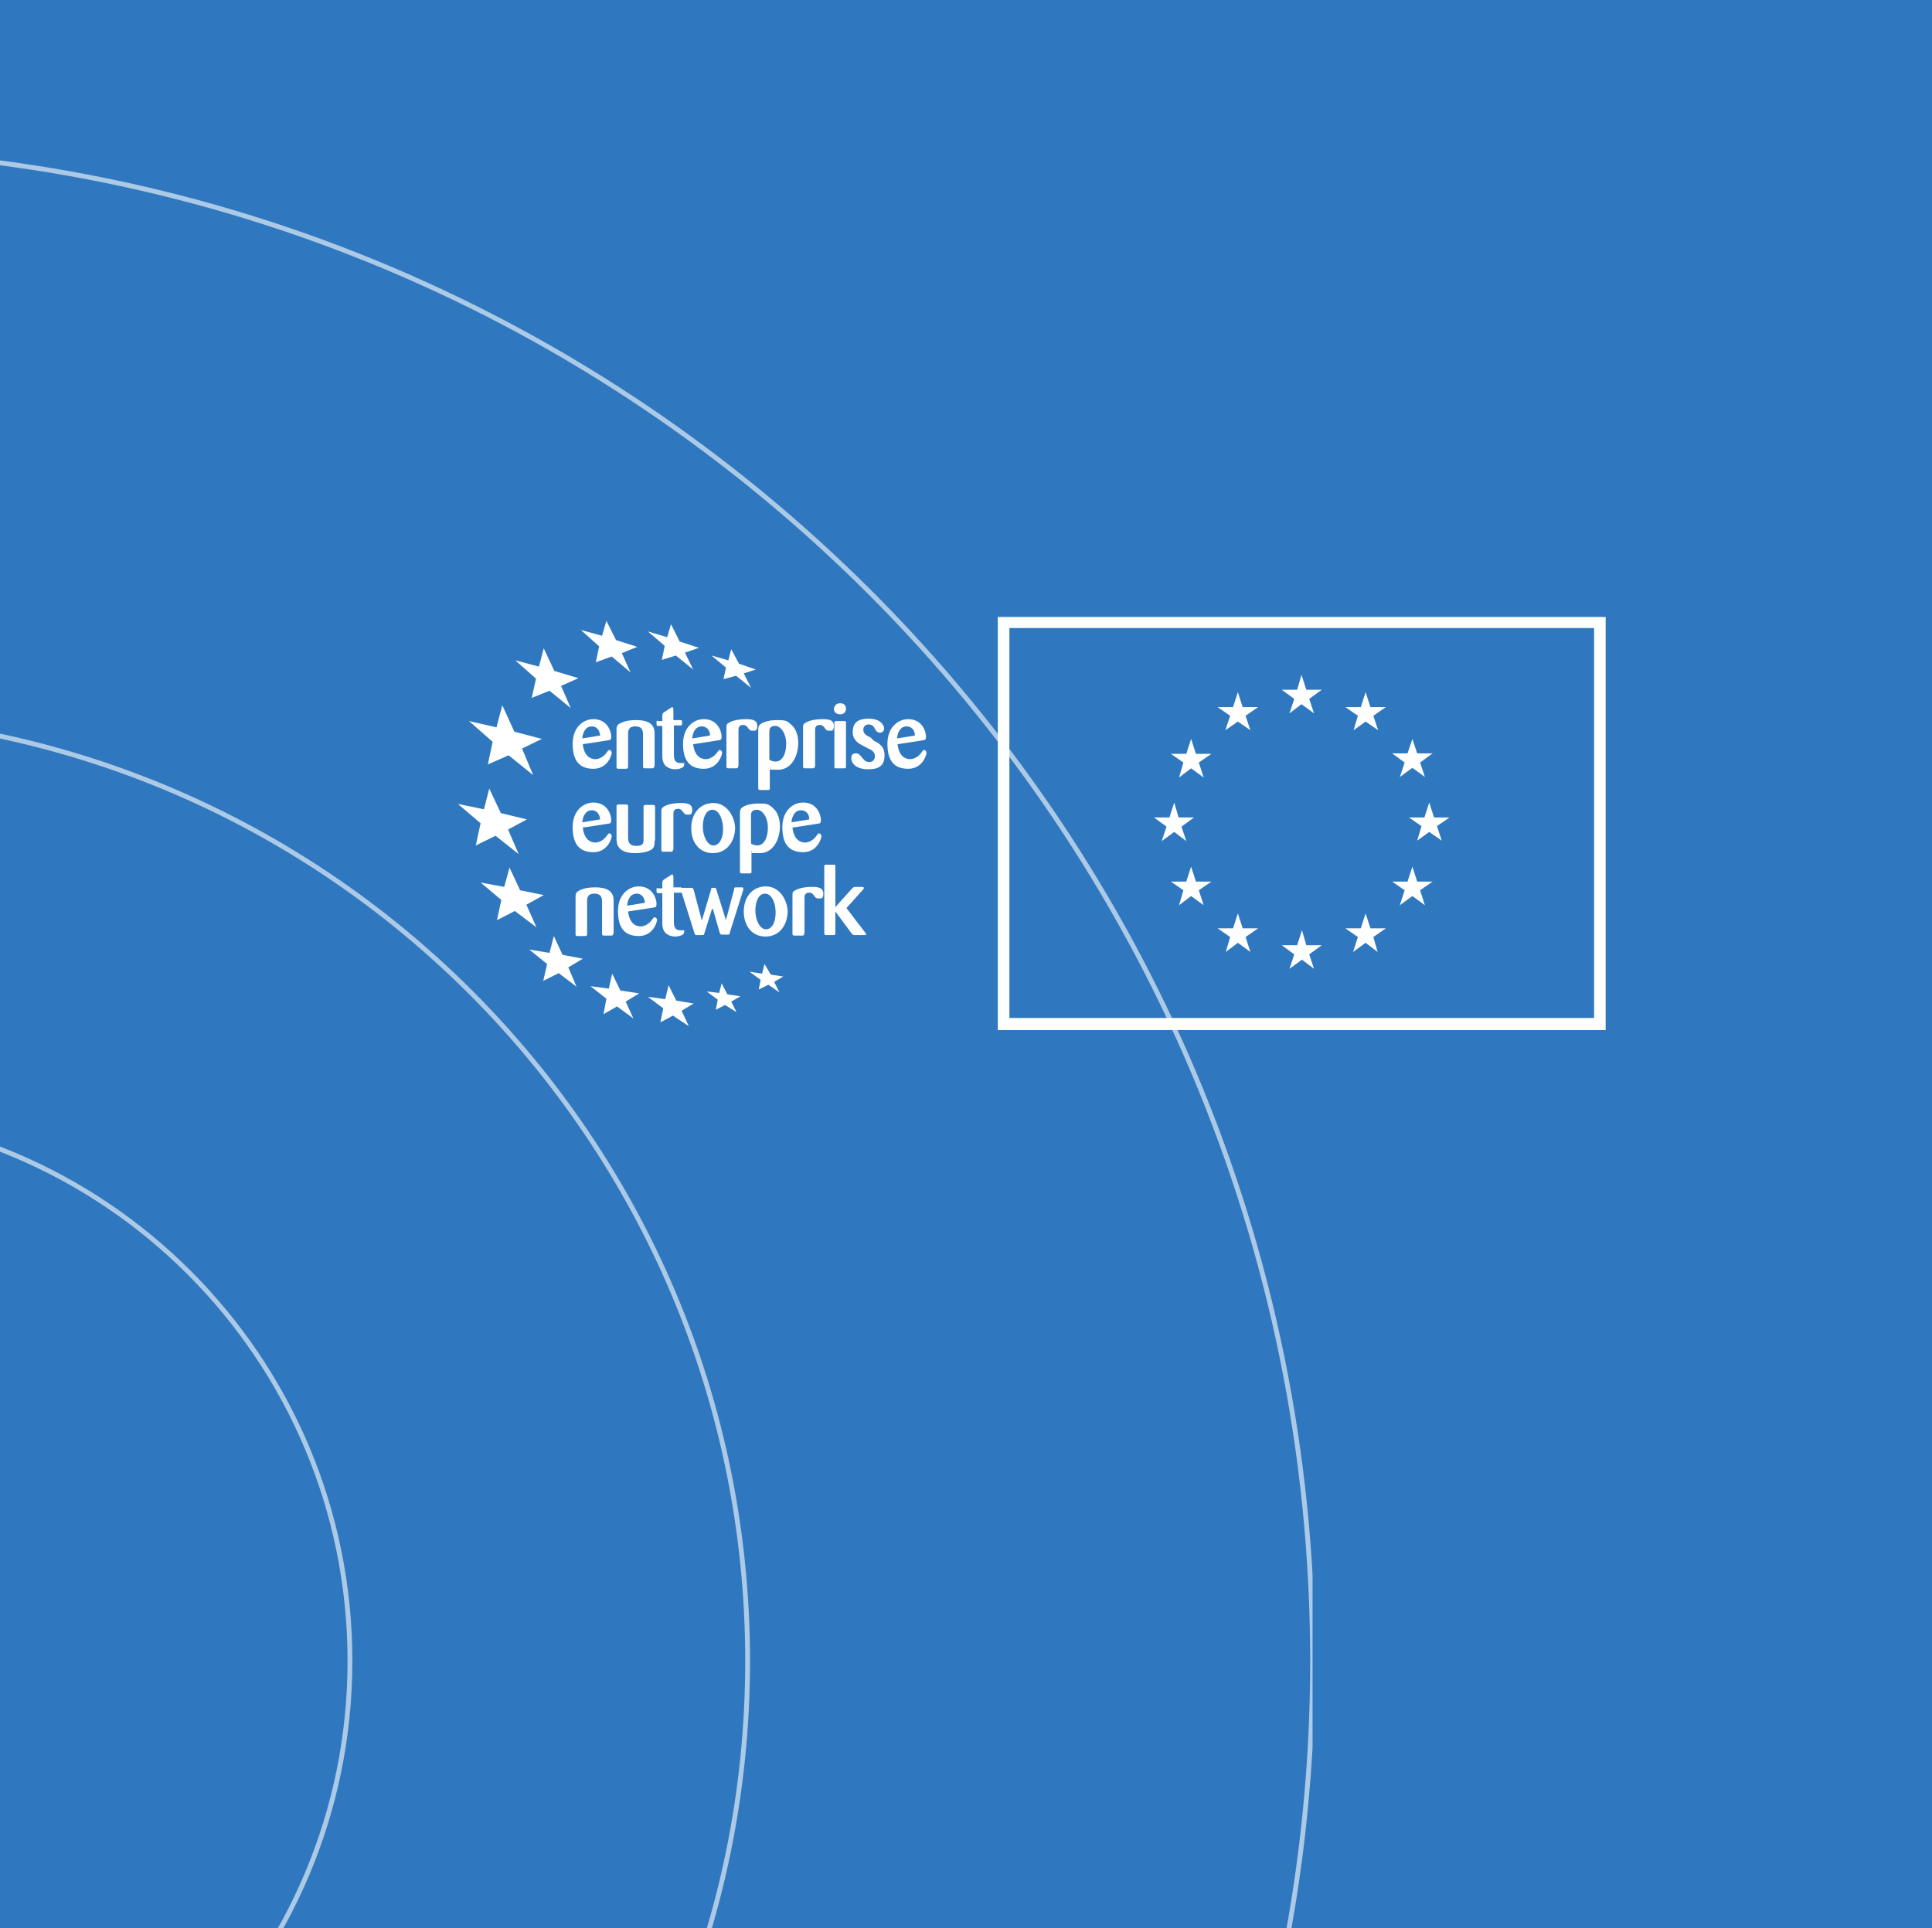 <?xml version="1.0" encoding="UTF-8"?> <svg xmlns="http://www.w3.org/2000/svg" xmlns:xlink="http://www.w3.org/1999/xlink" version="1.1" viewBox="0 0 400.8 400"><defs><style> .cls-1, .cls-2, .cls-3, .cls-4, .cls-5 { fill: none; } .cls-6 { opacity: .8; } .cls-6, .cls-7 { display: none; } .cls-8 { fill: #2f78bf; } .cls-2 { stroke-miterlimit: 4; stroke-width: 1px; } .cls-2, .cls-3, .cls-4, .cls-5 { stroke: #fff; } .cls-3 { stroke-miterlimit: 4; stroke-width: 1px; } .cls-4 { isolation: isolate; } .cls-4, .cls-9 { opacity: .6; } .cls-10 { fill: #fff; } .cls-11 { clip-path: url(#clippath); } </style><clipPath id="clippath"><rect class="cls-1" x="-361.7" y="25.5" width="634" height="627"></rect></clipPath></defs><g><g id="Ebene_1"><g id="Ebene_1-2" data-name="Ebene_1"><g id="E1_Wirtschaft"><path id="Pfad_1016" class="cls-8" d="M-1309.9,0H1230.1v400H-1309.9V0Z"></path><g class="cls-6"><g id="Gruppe_1796"><path id="Pfad_1390" class="cls-5" d="M162.3,94.9l-20.6,11c-.9.5-1.4,1.4-1.4,2.4v100.8c0,1.5,1.2,2.7,2.7,2.7h20.6c1.5,0,2.7-1.2,2.7-2.7v-111.8c0-1.5-1.2-2.7-2.7-2.7s-.9,0-1.3.3"></path><path id="Pfad_1391" class="cls-5" d="M263,119.7c1.2.9,47.2,33.7,47.2,33.7,1.2.6,2.7.2,3.4-1.1.2-.4.3-.8.3-1.2v-2c0-.9-.5-1.7-1.2-2.2l-65.3-56.2c-.8-.8-2-1-3-.5l-50.9,21.1c-.8.4-1.4,1.3-1.4,2.2v7c0,.9-.5,1.8-1.3,2.2l-13.4,7.2c-.8.4-1.3,1.3-1.3,2.2v77.2c0,1.4,1.1,2.5,2.5,2.5h19c1.4,0,2.5-1.1,2.5-2.5v-86.1c0-1.4,1.1-2.5,2.5-2.5h7c1.4,0,2.5,1.1,2.5,2.5h0v86.1c0,1.4,1.1,2.5,2.5,2.5h96.6c1.4,0,2.5-1.1,2.5-2.5v-2.7c0-1.3-1-2.4-2.3-2.5l-49.8-3c-1.3,0-2.3-1.2-2.3-2.5v-4.7c0-1.4,1.1-2.5,2.5-2.5h.3l48.8,6.6c1.4.2,2.7-.8,2.8-2.2v-3c0-1.2-.8-2.2-2-2.4l-50.5-10.6c-1.2-.2-2-1.3-2-2.4v-6.3c0-1.4,1.1-2.5,2.5-2.5s.5,0,.8,0l48,14.7c1.3.4,2.7-.4,3.1-1.7.1-.2.1-.5.1-.7v-2.5c0-1-.6-2-1.6-2.3l-51.3-19.8c-1-.4-1.6-1.3-1.6-2.3v-6.6c0-1.4,1.1-2.5,2.5-2.5s.8,0,1.2.3l47.2,23.3c1.2.6,2.7.2,3.4-1.1.2-.4.3-.8.3-1.2v-2c0-.9-.5-1.7-1.2-2.2l-52.1-31.6c-.8-.5-1.2-1.3-1.2-2.1,0,0,0-7.2.1-7.4.4-1.3,1.9-2,3.2-1.6,0,0,.2.2.4.3"></path></g></g><g id="Gruppe_1795" class="cls-9"><g class="cls-11"><g id="Gruppe_1301"><g id="Gruppe_1298"><path id="Pfad_1005" class="cls-5" d="M-213.5,139.5c0,24.2,19.6,43.8,43.8,43.8s43.8-19.6,43.8-43.8-19.5-43.8-43.7-43.8h0c-24.2,0-43.9,19.6-43.9,43.8"></path></g><g id="Gruppe_1299"><path id="Pfad_1006" class="cls-5" d="M-41.2,31.1c-35.1,0-69.9,5.9-103,17.4l69,103.1c11.2-2,22.6-3.1,34.1-3.2,108.3,0,196.2,87.8,196.2,196.2s-87.9,196.2-196.3,196.2-196.2-87.8-196.2-196.2,13.3-82,37.8-115.5l-67.8-101.4c-56.1,58.3-87.4,136-87.3,216.9,0,173.1,140.4,313.5,313.5,313.5s313.5-140.4,313.5-313.5S132,31.1-41.2,31.1"></path></g><g id="Gruppe_1300"><path id="Pfad_1007" class="cls-5" d="M-41.3,230.7c-62.9,0-113.9,51-113.9,113.9s51,113.9,113.9,113.9,113.9-51,113.9-113.9c0-62.9-50.9-113.9-113.9-113.9,0,0,0,0,0,0"></path></g></g></g></g></g></g><g id="Ebene_2" class="cls-7"><g id="Gruppe_1737"><g id="Ellipse_3" class="cls-9"><ellipse class="cls-1" cx="227.5" cy="153.2" rx="27.3" ry="99.4" transform="translate(-18.9 273.6) rotate(-60)"></ellipse><ellipse class="cls-3" cx="227.5" cy="153.2" rx="26.8" ry="98.9" transform="translate(-18.9 273.6) rotate(-60)"></ellipse></g><g id="Ellipse_4" class="cls-9"><ellipse class="cls-1" cx="227.5" cy="153.2" rx="99.4" ry="27.3" transform="translate(-46.1 134.3) rotate(-30)"></ellipse><ellipse class="cls-2" cx="227.5" cy="153.2" rx="98.9" ry="26.8" transform="translate(-46.1 134.3) rotate(-30)"></ellipse></g><g id="Ellipse_5" class="cls-9"><ellipse class="cls-1" cx="227.6" cy="153.2" rx="27.3" ry="99.4"></ellipse><ellipse class="cls-5" cx="227.6" cy="153.2" rx="26.8" ry="98.9"></ellipse></g><g id="Ellipse_6"><circle class="cls-8" cx="159.8" cy="137.6" r="13.4"></circle><circle class="cls-4" cx="159.8" cy="137.6" r="12.9"></circle></g><g id="Ellipse_7"><circle class="cls-8" cx="243.1" cy="227" r="13.4"></circle><circle class="cls-4" cx="243.1" cy="227" r="12.9"></circle></g><g id="Ellipse_8"><circle class="cls-8" cx="280.4" cy="100.3" r="13.4"></circle><circle class="cls-4" cx="280.4" cy="100.3" r="12.9"></circle></g></g></g><g id="Ebene_3" class="cls-7"><g id="Gruppe_1638"><g id="Gruppe_1738" class="cls-9"><path id="Pfad_1304" class="cls-5" d="M266.5,161.1c-1-11.5-9-21.1-20.1-24.2-6.5-1.8-12.2-1.1-17.3,4-2.6,2.6-5.9,6.5-9.1,8.4-4.5,2.8-10.2,2.7-14.5-.3-3.4-2.2-6.6-6.4-9.8-8.9-3.4-2.7-7.6-4.1-12-4-12.8.5-23.5,10-25.5,22.6-1.2,8.5-2.5,31-2.5,31h112.9c-.1,0-.9-17.1-2.1-28.6"></path><path id="Pfad_1305" class="cls-5" d="M306.7,200.4h-11.7v-45c0-2.9-.9-5.8-2.6-8.2l-4.1-5.7c2.9-4.7,1.4-10.9-3.3-13.8s-10.9-1.4-13.8,3.3c-2.9,4.7-1.4,10.9,3.3,13.8,2.3,1.4,5,1.8,7.7,1.2l4,5.6c.8,1.1,1.2,2.4,1.2,3.7v45H124.9c-3.1,0-5.7,2.6-5.7,5.7s2.6,5.7,5.7,5.7h181.8c3.1,0,5.7-2.6,5.7-5.7s-2.5-5.6-5.7-5.6"></path><path id="Pfad_1306" class="cls-5" d="M212.6,127.4c15.3,0,27.7-12.4,27.7-27.7s-12.4-27.7-27.7-27.7-27.7,12.4-27.7,27.7,12.4,27.7,27.7,27.7h0"></path></g></g></g><g><g><g><path class="cls-10" d="M120.9,154.4c.3,2.6,1.7,3.1,2.6,3.1s1.8-.6,2.3-1.3c.3-.4.4-.6.6-.6s.5.2.5.6-.8,3.3-3.8,3.3-4.3-1.8-4.3-5.2,2.2-5.1,4.3-5.1c3,0,3.7,2.7,3.7,3.6s-.4.7-.7.8l-5.2.8h0ZM124.5,152.6c-.1-1.2-.8-1.9-1.7-1.9-1.3,0-1.9,1.2-2,2.5l3.7-.6h0Z"></path><path class="cls-10" d="M135.7,159c0,.3-.1.4-.4.4h-1.5c-.4,0-.4-.2-.4-.4v-6.4c0-.8,0-1.9-1.6-1.9s-1.5,1.2-1.5,1.6v6.7c0,.4-.1.5-.5.5h-1.5c-.3,0-.4-.1-.4-.4v-7.5c0-.8,0-1.2.9-1.6,1-.5,2.1-.6,3.2-.6,1.9,0,2.6.5,2.9.7.9.7.9,1.6.9,2.3v6.6h-.1Z"></path><path class="cls-10" d="M139.8,150.6v5.9c0,.6,0,1.8,1.3,1.8s.8,0,.8.5-1.1.8-1.8.8c-1,0-1.7-.4-2.1-.8-.5-.6-.6-1.3-.6-1.9v-6.3h-.9c-.3,0-.3-.1-.3-.7s.1-.3.3-.3h.9v-1.1c0-.4.1-.5.3-.7l1.4-.9c.2-.1.3-.2.3-.2.2,0,.3.3.3.5v2.2h1.4c.2,0,.4,0,.4.3,0,.7,0,.8-.3.8h-1.4Z"></path><path class="cls-10" d="M143.8,154.4c.3,2.6,1.7,3.1,2.6,3.1s1.8-.6,2.3-1.3c.3-.4.4-.6.6-.6s.5.2.5.6-.8,3.3-3.8,3.3-4.3-1.8-4.3-5.2,2.2-5.1,4.3-5.1c3,0,3.7,2.7,3.7,3.6s-.4.7-.7.8l-5.2.8h0ZM147.3,152.6c0-1.2-.8-1.9-1.7-1.9-1.3,0-1.9,1.2-2,2.5l3.7-.6h0Z"></path><path class="cls-10" d="M153.1,159c0,.3,0,.4-.4.4h-1.6c-.3,0-.4-.1-.4-.4v-8c0-.6,0-.8.6-1.1.6-.4,2-.7,3.5-.7s2.3.3,2.3,1.4-.4,1-1,1-.7-.3-1-.7c-.2-.2-.4-.5-.9-.5-1,0-1,.7-1,1.1v7.5h0Z"></path><path class="cls-10" d="M157.3,151.8c0-.7,0-1,.2-1.3.4-.6,1.9-1.1,3.6-1.1s2.1,0,3.2,1.1c.8.7,1.3,2.1,1.3,3.6,0,2.6-1.3,5.6-4.2,5.6s-1.2-.1-1.7-.5v4.3c0,.3,0,.4-.4.4h-1.5c-.3,0-.5,0-.5-.4v-11.7h0ZM159.6,157.6c.6.4,1.1.4,1.3.4,1.4,0,2.2-1.6,2.2-3.7s-1.1-3.7-2.3-3.7-1.2.8-1.2,1.3v5.7h0Z"></path><path class="cls-10" d="M169,159c0,.3,0,.4-.4.4h-1.6c-.3,0-.4-.1-.4-.4v-8c0-.6,0-.8.6-1.1.6-.4,2-.7,3.5-.7s2.3.3,2.3,1.4-.4,1-1,1-.7-.3-1-.7c-.2-.2-.4-.5-.9-.5-1,0-1,.7-1,1.1v7.5h0Z"></path><path class="cls-10" d="M174.3,148.2c-.8,0-1.3-.5-1.3-1.1s.5-1.2,1.3-1.2,1.2.5,1.2,1.1c0,.7-.4,1.2-1.2,1.2M175.5,159c0,.3,0,.4-.4.4h-1.7c-.3,0-.3-.1-.3-.4v-9c0-.3,0-.4.4-.4h1.6c.4,0,.4.1.4.4v9h0Z"></path><path class="cls-10" d="M181.3,153.7c.9.4,2.2,1.1,2.2,2.9s-.6,3-3.4,3-3.5-1.5-3.5-2.3.4-1,1-1,.8.4,1.1.7c.5.6.8,1.1,1.6,1.1s1.2-.5,1.2-1.2-.4-1-.6-1.2c-.3-.2-1.4-.7-1.9-1-.6-.3-2.1-1-2.1-2.8s.9-2.8,3.3-2.8,3.2,1.3,3.2,2-.4.9-.9.9-.8-.4-1-.8c-.2-.4-.5-.9-1.3-.9s-1.1.6-1.1,1.1c0,.9.8,1.3,1.5,1.6l.7.7h0Z"></path><path class="cls-10" d="M186.2,154.4c.3,2.6,1.7,3.1,2.6,3.1s1.8-.6,2.3-1.3c.3-.4.4-.6.6-.6s.5.2.5.6-.8,3.3-3.8,3.3-4.3-1.8-4.3-5.2,2.2-5.1,4.3-5.1c3,0,3.7,2.7,3.7,3.6s-.4.7-.7.8l-5.2.8h0ZM189.8,152.6c0-1.2-.8-1.9-1.7-1.9-1.3,0-1.9,1.2-2,2.5l3.7-.6h0Z"></path><path class="cls-10" d="M120.9,171.7c.3,2.6,1.7,3.1,2.6,3.1s1.8-.6,2.3-1.3c.3-.4.4-.6.6-.6s.5.2.5.6-.8,3.3-3.8,3.3-4.3-1.8-4.3-5.2,2.2-5.1,4.3-5.1c3,0,3.7,2.7,3.7,3.6s-.4.7-.7.8l-5.2.8h0ZM124.5,170c-.1-1.2-.8-1.9-1.7-1.9-1.3,0-1.9,1.2-2,2.5l3.7-.6h0Z"></path><path class="cls-10" d="M135.8,174.4c0,.8,0,1.4-.7,1.9-.5.3-1.7.7-3.3.7-3.7,0-3.9-1.9-3.9-3.1v-6.6c0-.3.2-.4.4-.4h1.6c.3,0,.4.1.4.4v6.4c0,.6,0,1.8,1.7,1.8s1.5-.9,1.5-1.5v-6.6c0-.3.1-.4.4-.4h1.5c.3,0,.5,0,.5.4v7h-.1Z"></path><path class="cls-10" d="M139.6,176.3c0,.3,0,.4-.4.4h-1.6c-.3,0-.4-.1-.4-.4v-7.9c0-.6.1-.8.6-1.1.6-.4,2-.7,3.5-.7s2.3.3,2.3,1.4-.4,1-1,1-.7-.3-1-.7c-.2-.2-.4-.5-.9-.5-1,0-1,.7-1,1.1v7.4h0Z"></path><path class="cls-10" d="M147.9,177c-2.8,0-4.5-2.2-4.5-5.2s1.8-5.2,4.6-5.2,4.4,2.8,4.5,5.1c0,2.8-1.7,5.3-4.6,5.3M147.8,168c-1.3,0-2,1.6-2,3.5s.9,3.9,2.2,3.9,2.1-1.6,2-3.8c-.2-2.3-1.1-3.6-2.2-3.6"></path><path class="cls-10" d="M153.5,169.1c0-.7,0-1,.2-1.3.4-.6,1.9-1.1,3.6-1.1s2.1,0,3.2,1.1c.8.7,1.3,2.1,1.3,3.6,0,2.6-1.3,5.6-4.2,5.6s-1.2-.1-1.7-.5v4.3c0,.3,0,.4-.4.4h-1.5c-.3,0-.5,0-.5-.4v-11.7h0ZM155.8,175c.6.4,1.1.4,1.3.4,1.4,0,2.2-1.6,2.2-3.7s-1.1-3.7-2.3-3.7-1.2.8-1.2,1.3v5.7h0Z"></path><path class="cls-10" d="M164.4,171.7c.3,2.6,1.7,3.1,2.6,3.1s1.8-.6,2.3-1.3c.3-.4.4-.6.6-.6s.5.2.5.6-.8,3.3-3.8,3.3-4.3-1.8-4.3-5.2,2.2-5.1,4.3-5.1c3,0,3.7,2.7,3.7,3.6s-.4.7-.7.8l-5.2.8h0ZM167.9,170c0-1.2-.8-1.9-1.7-1.9-1.3,0-1.9,1.2-2,2.5l3.7-.6h0Z"></path><path class="cls-10" d="M127.2,193.7c0,.3-.1.4-.4.4h-1.5c-.4,0-.4-.2-.4-.4v-6.4c0-.8,0-1.9-1.6-1.9s-1.5,1.2-1.5,1.6v6.7c0,.4-.1.5-.5.5h-1.5c-.3,0-.4-.1-.4-.4v-7.5c0-.8,0-1.2.9-1.6,1-.5,2.1-.6,3.2-.6,1.9,0,2.6.5,2.9.7.9.7.9,1.6.9,2.3v6.6h-.1Z"></path><path class="cls-10" d="M130.3,189.1c.3,2.6,1.7,3.1,2.6,3.1s1.8-.6,2.3-1.3c.3-.4.4-.6.6-.6s.5.2.5.6-.8,3.3-3.8,3.3-4.3-1.8-4.3-5.2,2.2-5.1,4.3-5.1c3,0,3.7,2.7,3.7,3.6s-.4.7-.7.8l-5.2.8h0ZM133.8,187.3c-.1-1.2-.8-1.9-1.7-1.9-1.3,0-1.9,1.2-2,2.5l3.7-.6h0Z"></path><path class="cls-10" d="M139.8,185.3v5.9c0,.6,0,1.8,1.3,1.8s.8,0,.8.5-1.1.8-1.8.8c-1,0-1.7-.4-2.1-.8-.5-.6-.6-1.3-.6-1.9v-6.3h-.9c-.3,0-.3-.1-.3-.7s.1-.3.3-.3h.9v-1.1c0-.4.1-.5.3-.7l1.4-.9c.2-.1.3-.2.3-.2.2,0,.3.3.3.5v2.2h1.4c.2,0,.4,0,.4.3,0,.7,0,.8-.3.8h-1.4Z"></path><path class="cls-10" d="M147.7,188.6l-1.6,5.1q0,.3-.4.3h-1.2c-.3,0-.3-.1-.4-.3l-2.8-8.9c0-.2,0-.3,0-.3,0-.3.2-.3.4-.3h1.6c.3,0,.5,0,.6.4l1.7,6.4,1.9-6.4c0-.2,0-.3.2-.4h.6c.2,0,.2.1.3.3l2,6.4,1.7-6.4c0-.3,0-.4.4-.4h1.1c.2,0,.4,0,.4.2s0,.2,0,.3l-2.8,8.9c0,.3,0,.4-.4.4h-1.2c-.3,0-.4-.1-.5-.4l-1.4-4.9h0Z"></path><path class="cls-10" d="M158.8,194.3c-2.8,0-4.5-2.2-4.5-5.2s1.8-5.2,4.6-5.2,4.4,2.8,4.5,5.1c0,2.8-1.6,5.3-4.6,5.3M158.7,185.4c-1.3,0-2,1.6-2,3.5s.9,3.9,2.2,3.9,2.1-1.6,2-3.8c-.1-2.3-1.1-3.6-2.2-3.6"></path><path class="cls-10" d="M166.8,193.7c0,.3,0,.4-.4.4h-1.6c-.3,0-.4-.1-.4-.4v-7.9c0-.6,0-.8.6-1.1.6-.4,2-.7,3.5-.7s2.3.3,2.3,1.4-.4,1-1,1-.7-.3-1-.7c-.2-.2-.4-.5-.9-.5-1,0-1,.7-1,1.1v7.4h0Z"></path><path class="cls-10" d="M175.6,188.4l3.9,5.1c0,.1.2.2.2.3,0,.2-.2.2-.4.2h-2q-.4,0-.6-.3l-3.4-4.6v4.5c0,.3,0,.4-.4.4h-1.5c-.3,0-.4-.1-.4-.4v-13.8c0-.3,0-.4.4-.4h1.5c.3,0,.4,0,.4.3v8.5l3.4-3.8c.3-.3.4-.4.8-.4h1.3c0,0,.4,0,.4.2s0,.2-.2.4l-3.4,3.8h0Z"></path></g><polygon class="cls-10" points="127 202 128.7 205.5 132.6 206.1 129.8 207.8 131.4 211.3 128 208.8 125.2 210.4 125.8 207.2 122.5 204.6 126.3 205.1 127 202"></polygon><polygon class="cls-10" points="112.8 134.5 115 139.2 120 140.7 116.4 142.3 118.4 146.9 114 143.3 110.3 144.8 111.2 140.8 106.9 137 111.8 138.3 112.8 134.5"></polygon><polygon class="cls-10" points="114.9 194.2 116.7 198.1 120.9 198.9 117.9 200.7 119.6 204.7 115.9 201.9 112.7 203.5 113.5 200 109.8 197 114 197.7 114.9 194.2"></polygon><polygon class="cls-10" points="104.2 146.3 106.7 151.8 112.4 153.3 108.3 155.3 110.6 160.8 105.5 156.7 101.2 158.6 102.2 153.9 97.3 149.6 103 150.9 104.2 146.3"></polygon><polygon class="cls-10" points="105.7 180 107.9 184.7 112.8 185.7 109.2 187.7 111.3 192.4 106.8 189 103.1 190.9 104 186.7 99.7 183.1 104.6 184 105.7 180"></polygon><polygon class="cls-10" points="101.5 163.6 103.9 168.7 109.3 170 105.4 172.1 107.6 177.2 102.8 173.4 98.7 175.4 99.7 170.8 95 166.8 100.4 167.9 101.5 163.6"></polygon><polygon class="cls-10" points="138.7 204.4 140.3 207.6 143.9 208.2 141.4 209.7 142.9 212.9 139.6 210.7 137 212.1 137.6 209.2 134.4 206.8 138 207.3 138.7 204.4"></polygon><polygon class="cls-10" points="149.7 204 150.9 206.3 153.6 206.7 151.7 207.8 152.8 210 150.4 208.5 148.5 209.5 148.9 207.4 146.6 205.7 149.2 206 149.7 204"></polygon><polygon class="cls-10" points="158.6 200 159.9 202.2 162.5 202.6 160.6 203.7 161.7 205.9 159.4 204.3 157.4 205.3 157.8 203.3 155.5 201.6 158.1 202 158.6 200"></polygon><polygon class="cls-10" points="151.7 134.7 153.3 137.7 156.8 138.9 154.3 139.7 155.8 142.7 152.7 140.2 150.1 140.9 150.6 138.5 147.6 136 151.1 137 151.7 134.7"></polygon><polygon class="cls-10" points="139.2 129.5 141 133.1 145 134.4 142.1 135.4 143.8 138.9 140.2 136 137.3 136.9 137.9 134 134.4 131 138.4 132.2 139.2 129.5"></polygon><polygon class="cls-10" points="125.8 128.8 127.8 132.8 132.2 134.2 129 135.5 130.8 139.5 126.9 136.2 123.6 137.4 124.3 134.1 120.5 130.7 124.9 131.9 125.8 128.8"></polygon></g><g><path class="cls-10" d="M207,128v85.7h126.1v-85.7h-126.1ZM330.7,211.2h-121.3v-80.9h121.3v80.9h0Z"></path><polyline class="cls-10" points="267.5 148 270 146.1 272.6 148 271.6 145 274.2 143.1 271 143.1 270 140 269.1 143.1 265.9 143.1 268.5 145 267.5 148"></polyline><polyline class="cls-10" points="254.2 151.5 256.8 149.7 259.4 151.5 258.4 148.5 261 146.7 257.8 146.7 256.8 143.6 255.8 146.7 252.6 146.7 255.2 148.5 254.2 151.5"></polyline><polyline class="cls-10" points="247.1 153.3 246.1 156.4 242.9 156.4 245.5 158.2 244.6 161.3 247.1 159.4 249.7 161.3 248.7 158.2 251.3 156.4 248.1 156.4 247.1 153.3"></polyline><polyline class="cls-10" points="243.6 172.6 246.1 174.5 245.1 171.5 247.7 169.6 244.5 169.6 243.6 166.5 242.6 169.6 239.4 169.6 242 171.5 241 174.5 243.6 172.6"></polyline><polyline class="cls-10" points="248.1 182.9 247.1 179.8 246.1 182.9 242.9 182.9 245.5 184.7 244.6 187.8 247.1 185.9 249.7 187.8 248.7 184.7 251.3 182.9 248.1 182.9"></polyline><polyline class="cls-10" points="257.8 192.6 256.8 189.5 255.8 192.6 252.6 192.6 255.2 194.4 254.3 197.5 256.8 195.6 259.4 197.5 258.4 194.4 261 192.6 257.8 192.6"></polyline><polyline class="cls-10" points="271 196.1 270.1 193 269.1 196.1 265.9 196.1 268.5 198 267.5 201 270.1 199.1 272.6 201 271.6 198 274.2 196.1 271 196.1"></polyline><polyline class="cls-10" points="284.3 192.6 283.3 189.5 282.3 192.6 279.1 192.6 281.7 194.4 280.7 197.5 283.3 195.6 285.8 197.5 284.9 194.4 287.5 192.6 284.3 192.6"></polyline><polyline class="cls-10" points="294 182.9 293 179.8 292 182.9 288.8 182.9 291.4 184.7 290.4 187.8 293 185.9 295.6 187.8 294.6 184.7 297.2 182.9 294 182.9"></polyline><polyline class="cls-10" points="300.7 169.6 297.5 169.6 296.5 166.5 295.5 169.6 292.3 169.6 294.9 171.4 294 174.4 296.5 172.6 299.1 174.4 298.1 171.4 300.7 169.6"></polyline><polyline class="cls-10" points="290.4 161.2 293 159.3 295.6 161.2 294.6 158.2 297.2 156.3 294 156.3 293 153.3 292 156.3 288.8 156.3 291.4 158.2 290.4 161.2"></polyline><polyline class="cls-10" points="283.3 143.6 282.3 146.7 279.1 146.7 281.7 148.5 280.8 151.5 283.3 149.7 285.9 151.5 284.9 148.5 287.5 146.7 284.3 146.7 283.3 143.6"></polyline></g></g></g></g></svg> 